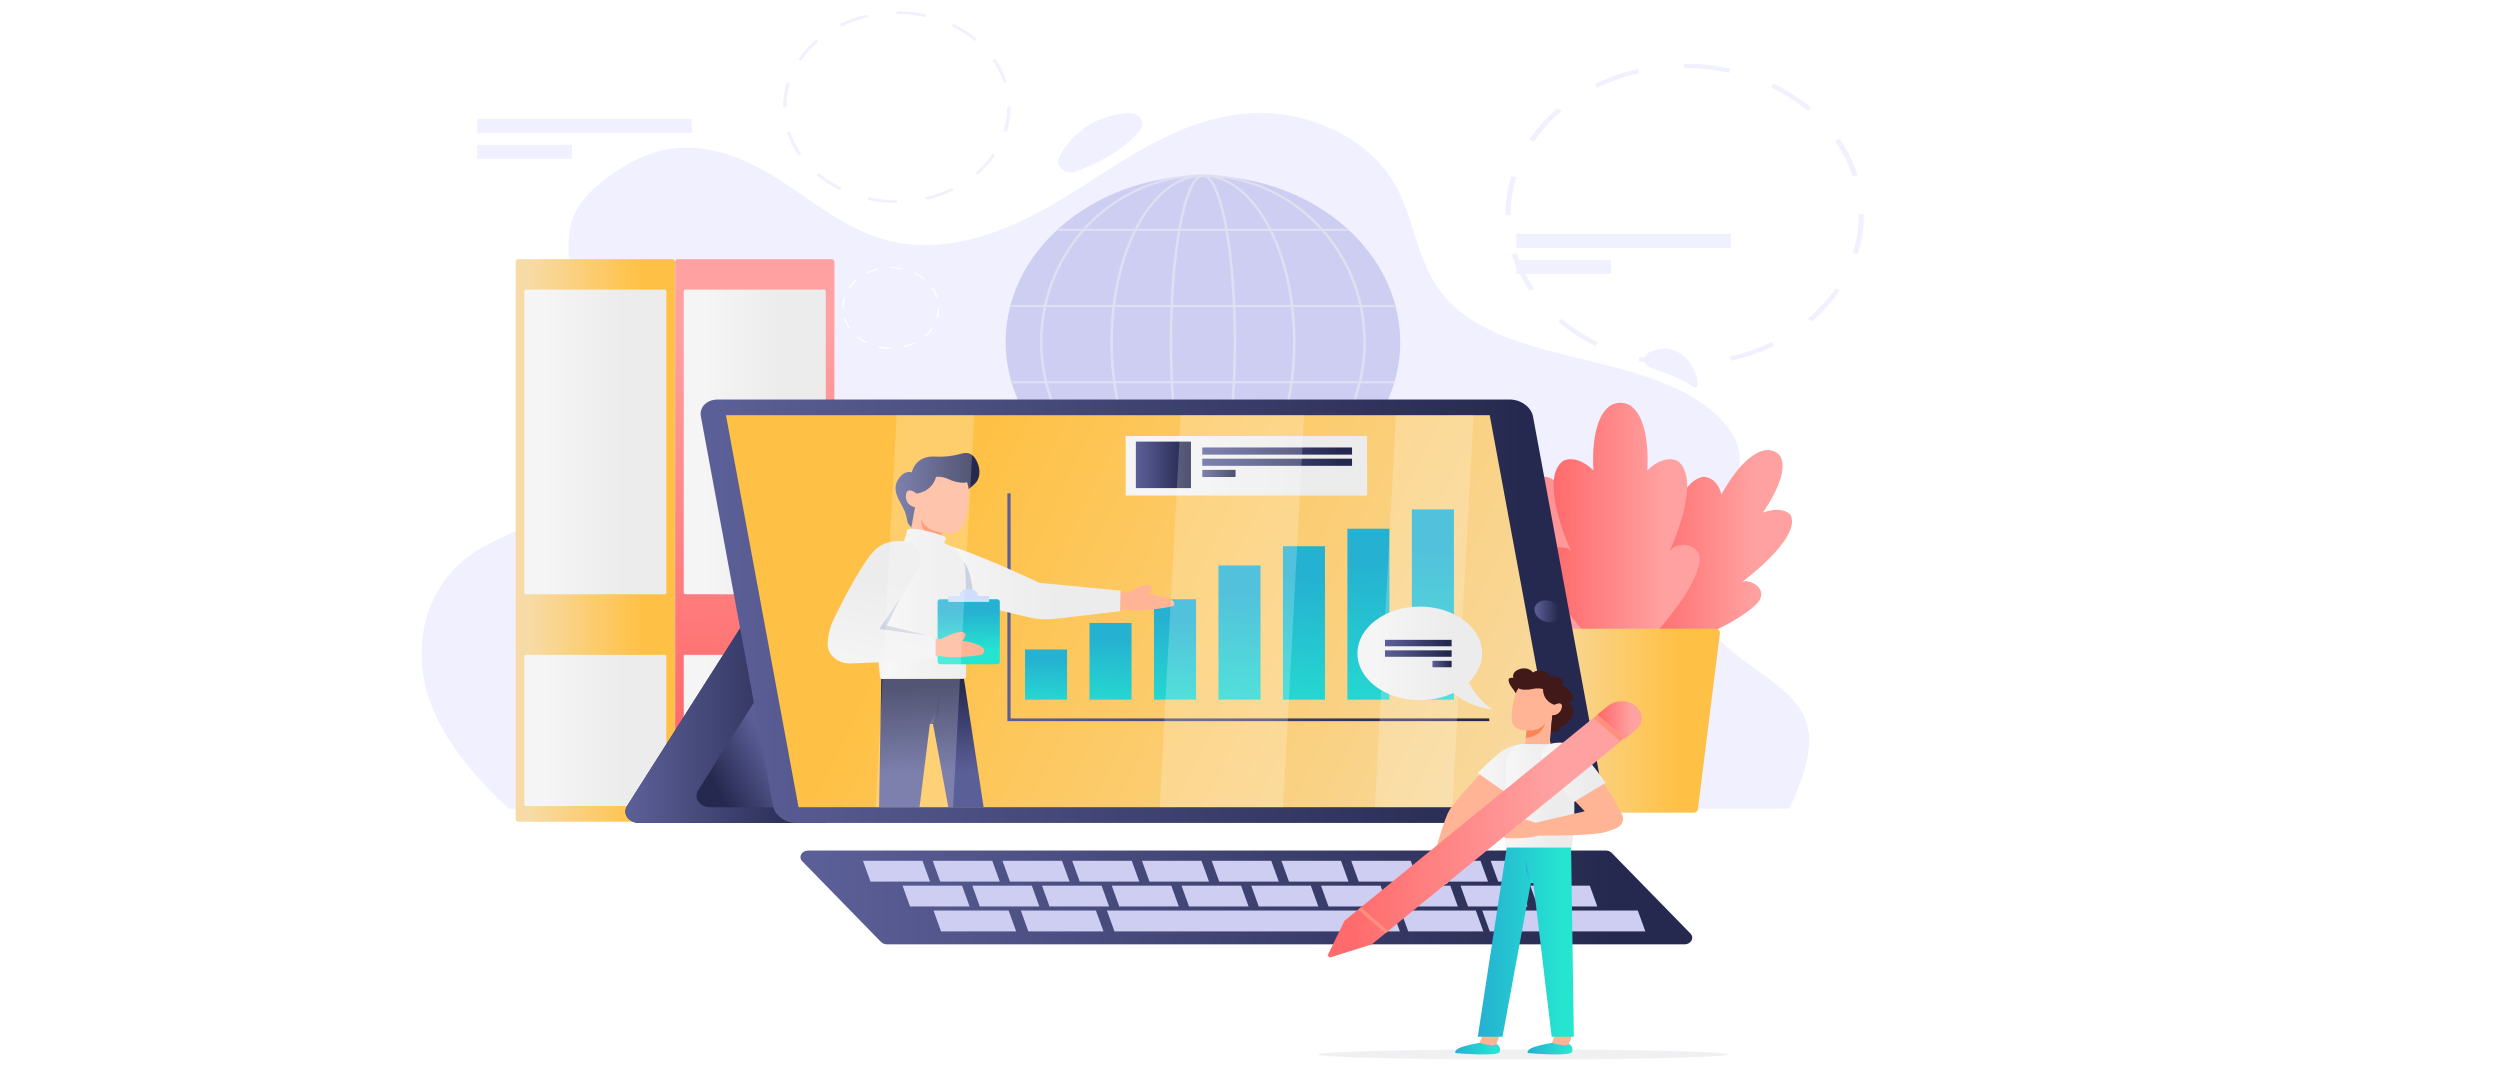<?xml version="1.0" encoding="UTF-8"?>
<svg id="Capa_1" data-name="Capa 1" xmlns="http://www.w3.org/2000/svg" xmlns:xlink="http://www.w3.org/1999/xlink" viewBox="0 0 893 381">
  <defs>
    <style>
      .cls-1 {
        fill: url(#Degradado_sin_nombre_2-8);
      }

      .cls-2 {
        fill: url(#Degradado_sin_nombre_4-8);
      }

      .cls-3 {
        fill: url(#Degradado_sin_nombre_2-4);
      }

      .cls-4 {
        fill: url(#Degradado_sin_nombre_2-5);
      }

      .cls-5 {
        fill: url(#Degradado_sin_nombre_6-2);
      }

      .cls-6 {
        fill: #fff;
      }

      .cls-7 {
        fill: url(#Degradado_sin_nombre_2-11);
      }

      .cls-8 {
        fill: url(#Degradado_sin_nombre_6);
      }

      .cls-9 {
        fill: #ccd2e0;
      }

      .cls-10 {
        fill: url(#Degradado_sin_nombre_4-10);
      }

      .cls-11 {
        fill: url(#Degradado_sin_nombre_3-2);
      }

      .cls-12 {
        fill: url(#Degradado_sin_nombre_3-12);
      }

      .cls-13 {
        fill: url(#Degradado_sin_nombre_4-9);
      }

      .cls-14 {
        fill: #ffb496;
      }

      .cls-15 {
        fill: url(#Degradado_sin_nombre_3-16);
      }

      .cls-16 {
        fill: url(#Degradado_sin_nombre_2-6);
      }

      .cls-17 {
        fill: url(#Degradado_sin_nombre_5-3);
      }

      .cls-18 {
        fill: #f0f0ff;
      }

      .cls-19 {
        fill: url(#Degradado_sin_nombre_3-13);
      }

      .cls-20 {
        fill: url(#Degradado_sin_nombre_2-3);
      }

      .cls-21 {
        fill: url(#Degradado_sin_nombre_2-12);
      }

      .cls-22 {
        fill: url(#Degradado_sin_nombre_5-2);
      }

      .cls-23 {
        fill: #fc8456;
      }

      .cls-24 {
        fill: url(#Degradado_sin_nombre_3);
      }

      .cls-25 {
        fill: none;
        opacity: .21;
      }

      .cls-26 {
        fill: url(#Degradado_sin_nombre_4-3);
      }

      .cls-27 {
        fill: url(#Degradado_sin_nombre_4-12);
      }

      .cls-28 {
        fill: url(#Degradado_sin_nombre_4-6);
      }

      .cls-29 {
        fill: url(#Degradado_sin_nombre_3-11);
      }

      .cls-30 {
        fill: url(#Degradado_sin_nombre_3-3);
      }

      .cls-31 {
        fill: #cecef2;
      }

      .cls-32 {
        fill: url(#Degradado_sin_nombre_2);
      }

      .cls-33 {
        fill: url(#Degradado_sin_nombre_3-10);
      }

      .cls-34 {
        fill: url(#Degradado_sin_nombre_4-2);
      }

      .cls-35 {
        fill: url(#Degradado_sin_nombre_3-9);
      }

      .cls-36 {
        fill: url(#Degradado_sin_nombre_5-6);
      }

      .cls-37 {
        fill: url(#Degradado_sin_nombre_3-7);
      }

      .cls-38 {
        fill: #ff907f;
      }

      .cls-39 {
        fill: url(#Degradado_sin_nombre_3-5);
      }

      .cls-40 {
        fill: #f0f0f2;
      }

      .cls-41 {
        fill: url(#Degradado_sin_nombre_3-6);
      }

      .cls-42 {
        fill: url(#Degradado_sin_nombre_5);
      }

      .cls-43 {
        fill: #cedeff;
      }

      .cls-44 {
        fill: url(#Degradado_sin_nombre_3-14);
      }

      .cls-45 {
        fill: url(#Degradado_sin_nombre_3-8);
      }

      .cls-46 {
        fill: url(#Degradado_sin_nombre_5-5);
      }

      .cls-47 {
        fill: url(#Degradado_sin_nombre_2-7);
      }

      .cls-48 {
        fill: url(#Degradado_sin_nombre_6-3);
      }

      .cls-49 {
        fill: url(#Degradado_sin_nombre_4);
      }

      .cls-50 {
        fill: url(#Degradado_sin_nombre_4-11);
      }

      .cls-51 {
        fill: url(#Degradado_sin_nombre_2-9);
      }

      .cls-52 {
        fill: url(#Degradado_sin_nombre_2-10);
      }

      .cls-53 {
        fill: #dfdff2;
      }

      .cls-54 {
        fill: url(#Degradado_sin_nombre_4-4);
      }

      .cls-55 {
        fill: url(#Degradado_sin_nombre_4-5);
      }

      .cls-56 {
        fill: url(#Degradado_sin_nombre_2-2);
      }

      .cls-57 {
        fill: url(#Degradado_sin_nombre_3-15);
      }

      .cls-58 {
        fill: #421919;
      }

      .cls-59 {
        fill: url(#Degradado_sin_nombre_4-7);
      }

      .cls-60 {
        fill: url(#Degradado_sin_nombre_3-4);
      }

      .cls-61 {
        fill: url(#Degradado_sin_nombre_5-4);
      }
    </style>
    <linearGradient id="Degradado_sin_nombre_6" data-name="Degradado sin nombre 6" x1="184.21" y1="193.05" x2="241.09" y2="193.05" gradientUnits="userSpaceOnUse">
      <stop offset=".08" stop-color="#f7dba7"/>
      <stop offset=".79" stop-color="#ffc145"/>
    </linearGradient>
    <linearGradient id="Degradado_sin_nombre_2" data-name="Degradado sin nombre 2" x1="187.28" y1="157.86" x2="238.02" y2="157.86" gradientUnits="userSpaceOnUse">
      <stop offset=".14" stop-color="#f5f5f5"/>
      <stop offset=".69" stop-color="#ececec"/>
    </linearGradient>
    <linearGradient id="Degradado_sin_nombre_2-2" data-name="Degradado sin nombre 2" y1="260.91" y2="260.91" xlink:href="#Degradado_sin_nombre_2"/>
    <linearGradient id="Degradado_sin_nombre_5" data-name="Degradado sin nombre 5" x1="266.92" y1="274.28" x2="273.71" y2="69.39" gradientUnits="userSpaceOnUse">
      <stop offset=".08" stop-color="#ff6b6c"/>
      <stop offset=".77" stop-color="#ffa1a1"/>
    </linearGradient>
    <linearGradient id="Degradado_sin_nombre_2-3" data-name="Degradado sin nombre 2" x1="244.24" x2="294.98" xlink:href="#Degradado_sin_nombre_2"/>
    <linearGradient id="Degradado_sin_nombre_2-4" data-name="Degradado sin nombre 2" x1="244.24" y1="260.91" x2="294.98" y2="260.91" xlink:href="#Degradado_sin_nombre_2"/>
    <linearGradient id="Degradado_sin_nombre_5-2" data-name="Degradado sin nombre 5" x1="520.42" y1="195.11" x2="577.04" y2="195.11" xlink:href="#Degradado_sin_nombre_5"/>
    <linearGradient id="Degradado_sin_nombre_5-3" data-name="Degradado sin nombre 5" x1="583.49" y1="195.11" x2="640.12" y2="195.11" xlink:href="#Degradado_sin_nombre_5"/>
    <linearGradient id="Degradado_sin_nombre_5-4" data-name="Degradado sin nombre 5" x1="550.67" y1="185.77" x2="607.18" y2="185.77" xlink:href="#Degradado_sin_nombre_5"/>
    <linearGradient id="Degradado_sin_nombre_6-2" data-name="Degradado sin nombre 6" x1="543.49" y1="257.44" x2="614.37" y2="257.44" xlink:href="#Degradado_sin_nombre_6"/>
    <linearGradient id="Degradado_sin_nombre_3" data-name="Degradado sin nombre 3" x1="285.91" y1="320.57" x2="604.48" y2="320.57" gradientUnits="userSpaceOnUse">
      <stop offset=".02" stop-color="#5b5f97"/>
      <stop offset=".91" stop-color="#26294f"/>
    </linearGradient>
    <linearGradient id="Degradado_sin_nombre_3-2" data-name="Degradado sin nombre 3" x1="266.81" y1="251.63" x2="243.84" y2="264.57" xlink:href="#Degradado_sin_nombre_3"/>
    <linearGradient id="Degradado_sin_nombre_3-3" data-name="Degradado sin nombre 3" x1="223.4" y1="236.05" x2="295.22" y2="236.05" xlink:href="#Degradado_sin_nombre_3"/>
    <linearGradient id="Degradado_sin_nombre_3-4" data-name="Degradado sin nombre 3" x1="250.27" y1="218.33" x2="573.44" y2="218.33" xlink:href="#Degradado_sin_nombre_3"/>
    <linearGradient id="Degradado_sin_nombre_6-3" data-name="Degradado sin nombre 6" x1="584.4" y1="302.42" x2="273.04" y2="153.41" xlink:href="#Degradado_sin_nombre_6"/>
    <linearGradient id="Degradado_sin_nombre_3-5" data-name="Degradado sin nombre 3" x1="548.11" y1="218.33" x2="557.45" y2="218.33" gradientTransform="translate(568.59 -375.8) rotate(69.97)" xlink:href="#Degradado_sin_nombre_3"/>
    <linearGradient id="Degradado_sin_nombre_2-5" data-name="Degradado sin nombre 2" x1="402.08" y1="166.39" x2="488.32" y2="166.39" xlink:href="#Degradado_sin_nombre_2"/>
    <linearGradient id="Degradado_sin_nombre_3-6" data-name="Degradado sin nombre 3" x1="405.73" y1="166.05" x2="425.42" y2="166.05" xlink:href="#Degradado_sin_nombre_3"/>
    <linearGradient id="Degradado_sin_nombre_3-7" data-name="Degradado sin nombre 3" x1="429.46" y1="161.11" x2="482.95" y2="161.11" xlink:href="#Degradado_sin_nombre_3"/>
    <linearGradient id="Degradado_sin_nombre_3-8" data-name="Degradado sin nombre 3" x1="429.46" y1="165.11" x2="482.95" y2="165.11" xlink:href="#Degradado_sin_nombre_3"/>
    <linearGradient id="Degradado_sin_nombre_3-9" data-name="Degradado sin nombre 3" x1="429.46" y1="169.12" x2="441.34" y2="169.12" xlink:href="#Degradado_sin_nombre_3"/>
    <linearGradient id="Degradado_sin_nombre_4" data-name="Degradado sin nombre 4" x1="513.02" y1="193.7" x2="508.48" y2="278.74" gradientUnits="userSpaceOnUse">
      <stop offset=".02" stop-color="#25b1d1"/>
      <stop offset=".89" stop-color="#25e5d1"/>
    </linearGradient>
    <linearGradient id="Degradado_sin_nombre_4-2" data-name="Degradado sin nombre 4" x1="489.87" y1="199.37" x2="485.79" y2="275.89" xlink:href="#Degradado_sin_nombre_4"/>
    <linearGradient id="Degradado_sin_nombre_4-3" data-name="Degradado sin nombre 4" x1="466.73" y1="204.52" x2="463.06" y2="273.3" xlink:href="#Degradado_sin_nombre_4"/>
    <linearGradient id="Degradado_sin_nombre_4-4" data-name="Degradado sin nombre 4" x1="443.58" y1="210.18" x2="440.37" y2="270.46" xlink:href="#Degradado_sin_nombre_4"/>
    <linearGradient id="Degradado_sin_nombre_4-5" data-name="Degradado sin nombre 4" x1="420.34" y1="220.12" x2="417.92" y2="265.47" xlink:href="#Degradado_sin_nombre_4"/>
    <linearGradient id="Degradado_sin_nombre_4-6" data-name="Degradado sin nombre 4" x1="397.17" y1="227.09" x2="395.31" y2="261.98" xlink:href="#Degradado_sin_nombre_4"/>
    <linearGradient id="Degradado_sin_nombre_4-7" data-name="Degradado sin nombre 4" x1="373.97" y1="234.89" x2="372.74" y2="258.06" xlink:href="#Degradado_sin_nombre_4"/>
    <linearGradient id="Degradado_sin_nombre_3-10" data-name="Degradado sin nombre 3" x1="359.84" y1="216.91" x2="531.97" y2="216.91" xlink:href="#Degradado_sin_nombre_3"/>
    <linearGradient id="Degradado_sin_nombre_3-11" data-name="Degradado sin nombre 3" x1="332.08" y1="276.93" x2="330.25" y2="242.29" xlink:href="#Degradado_sin_nombre_3"/>
    <linearGradient id="Degradado_sin_nombre_3-12" data-name="Degradado sin nombre 3" x1="332.15" y1="252.74" x2="335.59" y2="252.74" xlink:href="#Degradado_sin_nombre_3"/>
    <linearGradient id="Degradado_sin_nombre_3-13" data-name="Degradado sin nombre 3" x1="319.89" y1="175.11" x2="349.87" y2="175.11" xlink:href="#Degradado_sin_nombre_3"/>
    <linearGradient id="Degradado_sin_nombre_2-6" data-name="Degradado sin nombre 2" x1="326.75" y1="207.9" x2="400.27" y2="207.9" xlink:href="#Degradado_sin_nombre_2"/>
    <linearGradient id="Degradado_sin_nombre_2-7" data-name="Degradado sin nombre 2" x1="313.27" y1="215.68" x2="345.12" y2="215.68" xlink:href="#Degradado_sin_nombre_2"/>
    <linearGradient id="Degradado_sin_nombre_4-8" data-name="Degradado sin nombre 4" x1="345.97" y1="217.97" x2="346.09" y2="234.47" xlink:href="#Degradado_sin_nombre_4"/>
    <linearGradient id="Degradado_sin_nombre_2-8" data-name="Degradado sin nombre 2" x1="311.42" y1="248.74" x2="323.47" y2="189.94" xlink:href="#Degradado_sin_nombre_2"/>
    <linearGradient id="Degradado_sin_nombre_2-9" data-name="Degradado sin nombre 2" x1="527.85" y1="274.84" x2="550.77" y2="274.84" xlink:href="#Degradado_sin_nombre_2"/>
    <linearGradient id="Degradado_sin_nombre_2-10" data-name="Degradado sin nombre 2" x1="537.59" y1="284.31" x2="562.37" y2="284.31" xlink:href="#Degradado_sin_nombre_2"/>
    <linearGradient id="Degradado_sin_nombre_2-11" data-name="Degradado sin nombre 2" x1="550.55" y1="275.9" x2="573.51" y2="275.9" xlink:href="#Degradado_sin_nombre_2"/>
    <linearGradient id="Degradado_sin_nombre_5-5" data-name="Degradado sin nombre 5" x1="474.21" y1="299.24" x2="578.79" y2="299.24" xlink:href="#Degradado_sin_nombre_5"/>
    <linearGradient id="Degradado_sin_nombre_5-6" data-name="Degradado sin nombre 5" x1="570.53" y1="257.21" x2="586.41" y2="257.21" xlink:href="#Degradado_sin_nombre_5"/>
    <linearGradient id="Degradado_sin_nombre_4-9" data-name="Degradado sin nombre 4" x1="545.62" y1="374.57" x2="561.68" y2="374.57" xlink:href="#Degradado_sin_nombre_4"/>
    <linearGradient id="Degradado_sin_nombre_4-10" data-name="Degradado sin nombre 4" x1="527.86" y1="336.53" x2="562.18" y2="336.53" xlink:href="#Degradado_sin_nombre_4"/>
    <linearGradient id="Degradado_sin_nombre_4-11" data-name="Degradado sin nombre 4" x1="545.01" y1="310.78" x2="547.69" y2="310.78" xlink:href="#Degradado_sin_nombre_4"/>
    <linearGradient id="Degradado_sin_nombre_4-12" data-name="Degradado sin nombre 4" x1="519.78" y1="374.57" x2="535.83" y2="374.57" xlink:href="#Degradado_sin_nombre_4"/>
    <linearGradient id="Degradado_sin_nombre_2-12" data-name="Degradado sin nombre 2" x1="484.88" y1="235.05" x2="533.15" y2="235.05" xlink:href="#Degradado_sin_nombre_2"/>
    <linearGradient id="Degradado_sin_nombre_3-14" data-name="Degradado sin nombre 3" x1="494.72" y1="229.7" x2="518.52" y2="229.7" gradientTransform="translate(1013.24 459.4) rotate(-180)" xlink:href="#Degradado_sin_nombre_3"/>
    <linearGradient id="Degradado_sin_nombre_3-15" data-name="Degradado sin nombre 3" x1="494.72" y1="233.44" x2="518.52" y2="233.44" gradientTransform="translate(1013.24 466.89) rotate(-180)" xlink:href="#Degradado_sin_nombre_3"/>
    <linearGradient id="Degradado_sin_nombre_3-16" data-name="Degradado sin nombre 3" x1="511.68" y1="237.19" x2="518.52" y2="237.19" gradientTransform="translate(1030.2 474.38) rotate(-180)" xlink:href="#Degradado_sin_nombre_3"/>
  </defs>
  <rect class="cls-6" width="893" height="381"/>
  <g>
    <g>
      <path class="cls-18" d="m639.08,288.84c2.37-4.72,4.26-9.6,5.64-14.6,1.4-5.09,2.27-10.45.78-15.52-4.59-15.61-28.46-21.87-35.87-36.69-7.99-16,6.23-33.15,10.74-50.1.96-3.62,1.47-7.38.72-11.04-1.06-5.18-4.61-9.81-8.96-13.58-25.77-22.36-75.97-16.41-96.8-42.17-9.67-11.95-9.95-27.67-17.81-40.53-9.23-15.11-29.39-24.96-49.52-24.2-23.98.9-43.91,14.98-63.03,27.21-19.12,12.24-42.6,23.8-65.84,18.74-14.48-3.16-25.88-12.23-37.6-20.07-11.72-7.84-25.85-15.03-40.66-13.3-9.29,1.08-17.56,5.6-24.51,10.91-4.24,3.24-8.19,6.9-10.52,11.31-3.53,6.72-2.94,14.39-2.28,21.72,1.3,14.43,2.6,28.86,3.9,43.28,1.3,14.42,1.88,30.69-9.82,41.27-7.67,6.93-19.11,9.86-28,15.65-17.74,11.56-22.59,33.35-16.66,51.59,4.94,15.23,16.04,28.37,28.76,40.11h457.35Z"/>
      <path class="cls-18" d="m378.37,56.07c3.5-6.51,10.66-14.74,24.73-15.68,3.79-.26,6.25,3.33,4.16,6.01-3.27,4.19-9.83,9.92-22.83,14.81-3.84,1.44-7.79-1.91-6.06-5.14Z"/>
      <path class="cls-18" d="m589.6,125.63c-2.95,1.21-2.85,4.76.19,5.8,4.97,1.69,11.6,4.21,14.83,6.56,4.93,3.58-.31-18.37-15.02-12.36Z"/>
    </g>
    <g>
      <path class="cls-18" d="m320.41,72.53h-.04c-3.55,0-7.07-.39-10.47-1.15l.3-.94c3.3.74,6.73,1.12,10.18,1.12l.04.97Zm10.51-1.17l-.3-.94c3.33-.75,6.53-1.87,9.51-3.33l.58.84c-3.07,1.5-6.37,2.66-9.79,3.43Zm-30.83-3.4c-3.07-1.49-5.9-3.32-8.42-5.44l.81-.69c2.44,2.06,5.2,3.83,8.18,5.28l-.57.84Zm49.02-5.48l-.82-.69c2.44-2.06,4.55-4.38,6.28-6.89l1,.49c-1.77,2.59-3.95,4.97-6.46,7.09Zm-63.91-7.03c-1.78-2.59-3.16-5.37-4.08-8.25l1.11-.25c.9,2.81,2.23,5.5,3.96,8.02l-1,.49Zm74.43-8.32l-1.11-.25c.88-2.79,1.33-5.69,1.33-8.61v-.14h1.15v.14c0,3.01-.46,5.99-1.37,8.86Zm-79.56-8.82l-.34-.03c0-3,.45-5.96,1.35-8.82l1.11.25c-.87,2.77-1.31,5.65-1.31,8.55l-.81.05Zm78.41-8.79c-.9-2.8-2.24-5.5-3.98-8.01l.99-.49c1.79,2.59,3.17,5.36,4.1,8.25l-1.11.25Zm-72.35-7.84l-1-.48c1.77-2.59,3.93-4.98,6.44-7.1l.82.69c-2.44,2.06-4.54,4.39-6.26,6.9Zm62.07-7.04c-2.45-2.05-5.21-3.83-8.19-5.27l.57-.84c3.07,1.49,5.91,3.31,8.43,5.42l-.81.69Zm-47.66-5.17l-.58-.84c3.07-1.51,6.36-2.67,9.78-3.45l.3.94c-3.32.76-6.52,1.88-9.5,3.35Zm29.93-3.4c-3.28-.73-6.67-1.1-10.1-1.1h-.12v-.97h.12c3.52,0,7.02.38,10.39,1.13l-.29.94Z"/>
      <path class="cls-18" d="m601.82,130.72h-.06c-5.59,0-11.14-.61-16.49-1.81l.47-1.48c5.2,1.17,10.59,1.76,16.03,1.76l.06,1.53Zm16.56-1.84l-.47-1.48c5.24-1.18,10.28-2.95,14.98-5.25l.91,1.32c-4.84,2.37-10.03,4.18-15.42,5.4Zm-48.55-5.35c-4.84-2.35-9.3-5.23-13.26-8.56l1.28-1.08c3.85,3.24,8.18,6.04,12.88,8.32l-.91,1.33Zm77.21-8.64l-1.28-1.08c3.84-3.24,7.17-6.9,9.88-10.85l1.57.77c-2.79,4.07-6.22,7.83-10.17,11.17Zm-100.66-11.08c-2.81-4.08-4.97-8.46-6.42-13l1.75-.4c1.41,4.41,3.51,8.66,6.24,12.63l-1.57.77Zm117.23-13.11l-1.75-.39c1.39-4.4,2.1-8.97,2.1-13.57v-.21h1.81v.21c0,4.73-.73,9.43-2.16,13.96Zm-124.03-13.85h-1.81v-.11c0-4.7.72-9.36,2.13-13.86l1.76.39c-1.37,4.37-2.07,8.9-2.07,13.46v.11Zm122.21-13.88c-1.42-4.41-3.53-8.66-6.27-12.62l1.57-.77c2.82,4.08,4.99,8.45,6.45,12.99l-1.75.4Zm-113.96-12.34l-1.57-.76c2.78-4.08,6.2-7.84,10.14-11.19l1.29,1.08c-3.83,3.25-7.15,6.91-9.86,10.87Zm97.76-11.09c-3.86-3.23-8.2-6.02-12.9-8.3l.91-1.33c4.84,2.34,9.31,5.22,13.28,8.54l-1.28,1.09Zm-75.06-8.14l-.91-1.32c4.84-2.37,10.02-4.2,15.41-5.43l.47,1.48c-5.23,1.19-10.27,2.97-14.97,5.27Zm47.15-5.36c-5.16-1.15-10.51-1.73-15.9-1.73h-.19s0-1.53,0-1.53h.18c5.56,0,11.06.6,16.38,1.78l-.46,1.48Z"/>
      <path class="cls-6" d="m318.19,124.61h-.02c-1.51,0-3.02-.16-4.47-.49l.13-.4c1.41.32,2.87.48,4.34.48l.02.41Zm4.48-.5l-.13-.4c1.42-.32,2.78-.8,4.06-1.42l.25.36c-1.31.64-2.72,1.13-4.18,1.46Zm-13.15-1.45c-1.31-.64-2.52-1.42-3.59-2.32l.35-.29c1.04.88,2.22,1.64,3.49,2.25l-.25.36Zm20.92-2.34l-.35-.29c1.04-.88,1.94-1.87,2.68-2.94l.43.21c-.76,1.1-1.68,2.12-2.75,3.03Zm-27.27-3c-.76-1.11-1.35-2.29-1.74-3.52l.48-.11c.38,1.2.95,2.35,1.69,3.42l-.43.21Zm31.75-3.55l-.48-.11c.38-1.19.57-2.43.57-3.67v-.06s.49,0,.49,0v.05c0,1.29-.2,2.56-.59,3.79Zm-34.09-3.75v-.03c0-1.27.19-2.53.58-3.75l.48.11c-.37,1.18-.56,2.41-.56,3.65l-.49.03Zm33.59-3.76c-.39-1.2-.96-2.35-1.7-3.42l.42-.21c.76,1.1,1.35,2.29,1.75,3.52l-.47.11Zm-30.87-3.34l-.43-.21c.75-1.11,1.68-2.12,2.75-3.03l.35.29c-1.04.88-1.94,1.87-2.67,2.94Zm26.48-3.01c-1.04-.88-2.22-1.63-3.49-2.25l.24-.36c1.31.63,2.52,1.41,3.6,2.31l-.35.29Zm-20.33-2.21l-.25-.36c1.31-.64,2.71-1.14,4.17-1.47l.13.4c-1.42.32-2.78.8-4.05,1.43Zm12.77-1.45c-1.4-.31-2.85-.47-4.31-.47l-.03-.28.03-.13c1.51,0,3,.16,4.44.48l-.12.4Z"/>
    </g>
    <g>
      <g>
        <rect class="cls-18" x="541.64" y="83.57" width="76.61" height="4.97"/>
        <rect class="cls-18" x="541.64" y="92.87" width="33.82" height="4.97"/>
      </g>
      <g>
        <rect class="cls-18" x="170.51" y="42.45" width="76.61" height="4.97"/>
        <rect class="cls-18" x="170.51" y="51.74" width="33.82" height="4.97"/>
      </g>
    </g>
  </g>
  <g>
    <g>
      <rect class="cls-8" x="184.21" y="92.58" width="56.88" height="200.94" rx=".89" ry=".89"/>
      <path class="cls-32" d="m187.9,103.44h49.49c.34,0,.62.28.62.62v107.6c0,.34-.28.62-.62.62h-49.49c-.34,0-.62-.28-.62-.62v-107.6c0-.34.28-.62.62-.62Z"/>
      <rect class="cls-56" x="187.28" y="233.92" width="50.73" height="53.98" rx=".44" ry=".44"/>
    </g>
    <g>
      <rect class="cls-42" x="241.17" y="92.58" width="56.88" height="200.94" rx=".89" ry=".89"/>
      <path class="cls-20" d="m244.86,103.44h49.49c.34,0,.62.28.62.62v107.6c0,.34-.28.62-.62.62h-49.49c-.34,0-.62-.28-.62-.62v-107.6c0-.34.28-.62.62-.62Z"/>
      <rect class="cls-3" x="244.24" y="233.92" width="50.73" height="53.98" rx=".44" ry=".44"/>
    </g>
  </g>
  <g>
    <path class="cls-22" d="m565.42,196.05s0,.08-.01.11c0,0-2.88-23.8-13.15-25.85,0,0-4.77-.44-6.64,6.28,0,0-7.47-14.58-15.77-15.8-2.03-.3-4.38.73-5.26,2.3-3.61,6.42,6.23,19.97,6.23,19.97-7.59-2.58-9.92.96-9.92.96-3.93,8.26,17.48,23.95,17.48,23.95-.62-.3-1.2-.54-2.4-.23-4.77,1.22-5.99,5.04-2.71,8.2,7.44,7.18,24.58,13.51,24.58,13.51l7.8-3.41,1.56-.68,7.8-3.41s4.43-18.35.18-27.05c-1.99-4.07-9.24-3.23-9.77,1.14Z"/>
    <path class="cls-17" d="m595.12,196.05s0,.08.01.11c0,0,2.88-23.8,13.15-25.85,0,0,4.77-.44,6.64,6.28,0,0,7.47-14.58,15.77-15.8,2.03-.3,4.38.73,5.26,2.3,3.61,6.42-6.23,19.97-6.23,19.97,7.59-2.58,9.92.96,9.92.96,3.93,8.26-17.48,23.95-17.48,23.95.62-.3,1.2-.54,2.4-.23,4.77,1.22,5.99,5.04,2.71,8.2-7.44,7.18-24.58,13.51-24.58,13.51l-7.8-3.41-1.56-.68-7.8-3.41s-4.43-18.35-.18-27.05c1.99-4.07,9.24-3.23,9.77,1.14Z"/>
    <path class="cls-61" d="m596.43,196.84s-.06.07-.08.11c0,0,12.04-25.67,2.82-32.37,0,0-4.61-2.59-10.76,3.46,0,0,1.54-18.28-6.2-23.25-1.89-1.21-4.95-1.21-6.84,0-7.74,4.96-6.2,23.25-6.2,23.25-6.15-6.05-10.76-3.46-10.76-3.46-9.22,6.7,2.82,32.37,2.82,32.37-.45-.59-.89-1.09-2.31-1.32-5.65-.88-9.31,2.48-7.94,7.19,3.09,10.69,16.66,24.85,16.66,24.85h22.31s16.11-16.81,17.22-27.63c.52-5.06-7.42-7.45-10.73-3.21Z"/>
    <path class="cls-5" d="m604.9,290.28h-51.94c-.82,0-1.51-.52-1.6-1.21l-7.86-62.98c-.1-.8.64-1.5,1.6-1.5h67.66c.95,0,1.7.7,1.6,1.5l-7.86,62.98c-.09.69-.78,1.21-1.6,1.21Z"/>
  </g>
  <g>
    <path class="cls-24" d="m601.71,337.31h-284.87c-.83,0-1.61-.31-2.14-.85l-28.14-28.82c-1.49-1.53-.2-3.83,2.14-3.83h284.87c.83,0,1.61.31,2.14.85l28.14,28.82c1.49,1.53.2,3.83-2.14,3.83Z"/>
    <g>
      <polygon class="cls-31" points="500.04 332.69 398.09 332.69 395.4 325.25 497.36 325.25 500.04 332.69"/>
      <polygon class="cls-31" points="529.84 332.69 503.01 332.69 500.33 325.25 527.16 325.25 529.84 332.69"/>
      <polygon class="cls-31" points="394.16 332.69 367.33 332.69 364.64 325.25 391.47 325.25 394.16 332.69"/>
      <polygon class="cls-31" points="362.97 332.69 336.14 332.69 333.45 325.25 360.28 325.25 362.97 332.69"/>
      <polygon class="cls-31" points="346.34 323.8 325.07 323.8 322.39 316.37 343.66 316.37 346.34 323.8"/>
      <polygon class="cls-31" points="371.26 323.8 349.98 323.8 347.3 316.37 368.57 316.37 371.26 323.8"/>
      <polygon class="cls-31" points="396.17 323.8 374.9 323.8 372.21 316.37 393.49 316.37 396.17 323.8"/>
      <polygon class="cls-31" points="421.08 323.8 399.81 323.8 397.13 316.37 418.4 316.37 421.08 323.8"/>
      <polygon class="cls-31" points="446 323.8 424.72 323.8 422.04 316.37 443.31 316.37 446 323.8"/>
      <polygon class="cls-31" points="470.91 323.8 449.64 323.8 446.95 316.37 468.23 316.37 470.91 323.8"/>
      <polygon class="cls-31" points="495.82 323.8 474.55 323.8 471.87 316.37 493.14 316.37 495.82 323.8"/>
      <polygon class="cls-31" points="520.74 323.8 499.47 323.8 496.78 316.37 518.05 316.37 520.74 323.8"/>
      <polygon class="cls-31" points="545.65 323.8 524.38 323.8 521.7 316.37 542.97 316.37 545.65 323.8"/>
      <polygon class="cls-31" points="570.57 323.8 549.29 323.8 546.61 316.37 567.88 316.37 570.57 323.8"/>
      <polygon class="cls-31" points="332.21 314.91 310.94 314.91 308.25 307.48 329.52 307.48 332.21 314.91"/>
      <polygon class="cls-31" points="357.12 314.91 335.85 314.91 333.17 307.48 354.44 307.48 357.12 314.91"/>
      <polygon class="cls-31" points="382.04 314.91 360.76 314.91 358.08 307.48 379.35 307.48 382.04 314.91"/>
      <polygon class="cls-31" points="406.95 314.91 385.68 314.91 382.99 307.48 404.27 307.48 406.95 314.91"/>
      <polygon class="cls-31" points="431.86 314.91 410.59 314.91 407.91 307.48 429.18 307.48 431.86 314.91"/>
      <polygon class="cls-31" points="456.78 314.91 435.51 314.91 432.82 307.48 454.09 307.48 456.78 314.91"/>
      <polygon class="cls-31" points="481.69 314.91 460.42 314.91 457.73 307.48 479.01 307.48 481.69 314.91"/>
      <polygon class="cls-31" points="506.6 314.91 485.33 314.91 482.65 307.48 503.92 307.48 506.6 314.91"/>
      <polygon class="cls-31" points="531.52 314.91 510.25 314.91 507.56 307.48 528.83 307.48 531.52 314.91"/>
      <polygon class="cls-31" points="556.43 314.91 535.16 314.91 532.48 307.48 553.75 307.48 556.43 314.91"/>
      <polygon class="cls-31" points="558.97 332.69 532.14 332.69 529.46 325.25 556.29 325.25 558.97 332.69"/>
      <polygon class="cls-31" points="587.72 332.69 560.89 332.69 558.2 325.25 585.03 325.25 587.72 332.69"/>
    </g>
  </g>
  <g>
    <path class="cls-31" d="m500.16,122.15c0,4.82-.68,9.51-1.97,13.99-.07.26-.14.52-.23.78-3.06,10.1-9.2,19.17-17.53,26.45-.3.26-.59.52-.9.78-12.75,10.77-30.37,17.42-49.84,17.42s-37.09-6.65-49.84-17.42c-.31-.26-.6-.52-.9-.78-8.32-7.28-14.46-16.34-17.53-26.45-.08-.26-.15-.52-.23-.78-1.29-4.49-1.97-9.17-1.97-13.99,0-4.27.53-8.44,1.56-12.45.06-.26.12-.52.19-.78,2.71-10.02,8.4-19.07,16.28-26.45.28-.27.55-.53.84-.78,12.86-11.67,31.22-18.96,51.59-18.96s38.73,7.29,51.59,18.96c.29.25.56.51.84.78,7.87,7.38,13.57,16.43,16.28,26.45.07.26.13.52.19.78,1.02,4.02,1.56,8.18,1.56,12.45Z"/>
    <path class="cls-53" d="m429.69,181.96c-32.1,0-58.21-26.83-58.21-59.81s26.12-59.81,58.21-59.81,58.21,26.83,58.21,59.81-26.12,59.81-58.21,59.81Zm0-118.84c-31.59,0-57.29,26.48-57.29,59.03s25.7,59.03,57.29,59.03,57.29-26.48,57.29-59.03-25.7-59.03-57.29-59.03Z"/>
    <path class="cls-53" d="m429.69,181.96c-18.25,0-33.09-26.83-33.09-59.81s14.85-59.81,33.09-59.81,33.09,26.83,33.09,59.81-14.84,59.81-33.09,59.81Zm0-118.84c-17.73,0-32.16,26.48-32.16,59.03s14.43,59.03,32.16,59.03,32.16-26.48,32.16-59.03-14.43-59.03-32.16-59.03Z"/>
    <path class="cls-53" d="m429.69,181.96c-7.44,0-11.89-30.41-11.89-59.81s4.45-59.81,11.89-59.81,11.89,30.41,11.89,59.81-4.45,59.81-11.89,59.81Zm0-118.84c-5.3,0-10.96,23.72-10.96,59.03s5.67,59.03,10.96,59.03,10.96-23.72,10.96-59.03-5.67-59.03-10.96-59.03Z"/>
    <g>
      <path class="cls-53" d="m482.13,82.48h-104.87c.28-.27.55-.53.84-.78h103.19c.29.25.56.51.84.78Z"/>
      <path class="cls-53" d="m498.6,109.7h-137.81c.06-.26.12-.52.19-.78h137.42c.07.26.13.52.19.78Z"/>
      <path class="cls-53" d="m498.19,136.15c-.07.26-.14.52-.23.78h-136.54c-.08-.26-.15-.52-.23-.78h136.99Z"/>
      <path class="cls-53" d="m480.44,163.37c-.3.26-.59.52-.9.78h-99.68c-.31-.26-.6-.52-.9-.78h101.49Z"/>
    </g>
  </g>
  <g>
    <g>
      <g>
        <path class="cls-11" d="m223.99,287.9l69.73-109.76,1.5,115.81h-66.93c-3.69,0-6.04-3.31-4.3-6.05Z"/>
        <path class="cls-30" d="m295.22,293.96h-66.93c-3.69,0-6.05-3.32-4.3-6.05l69.74-109.76.43,33.64-44.79,70.51c-1.74,2.73.61,6.05,4.29,6.05h41.49l.07,5.62Z"/>
      </g>
      <g>
        <path class="cls-60" d="m567.3,293.96h-282.88c-3.96,0-7.68-2.71-8.29-6.05l-25.77-139.15c-.62-3.34,2.09-6.05,6.05-6.05h282.88c3.96,0,7.68,2.71,8.3,6.05l25.77,139.15c.62,3.34-2.09,6.05-6.05,6.05Z"/>
        <polygon class="cls-48" points="558.07 288.34 285.25 288.34 259.31 148.32 532.13 148.32 558.07 288.34"/>
        <ellipse class="cls-39" cx="552.78" cy="218.33" rx="3.76" ry="4.78" transform="translate(158.33 662.91) rotate(-69.97)"/>
      </g>
    </g>
    <g>
      <g>
        <rect class="cls-4" x="402.08" y="155.76" width="86.24" height="21.24"/>
        <g>
          <rect class="cls-41" x="405.73" y="157.74" width="19.69" height="16.61"/>
          <g>
            <rect class="cls-37" x="429.46" y="159.84" width="53.49" height="2.55"/>
            <rect class="cls-45" x="429.46" y="163.84" width="53.49" height="2.55"/>
            <rect class="cls-35" x="429.46" y="167.84" width="11.88" height="2.55"/>
          </g>
        </g>
      </g>
      <g>
        <g>
          <rect class="cls-49" x="504.32" y="181.96" width="15.02" height="67.96"/>
          <rect class="cls-34" x="481.29" y="188.85" width="15.02" height="61.07"/>
          <rect class="cls-26" x="458.26" y="195.11" width="15.02" height="54.81"/>
          <rect class="cls-54" x="435.23" y="201.98" width="15.02" height="47.93"/>
          <rect class="cls-55" x="412.2" y="214.05" width="15.02" height="35.86"/>
          <rect class="cls-28" x="389.17" y="222.51" width="15.02" height="27.41"/>
          <rect class="cls-59" x="366.14" y="231.99" width="15.02" height="17.93"/>
        </g>
        <polygon class="cls-33" points="531.97 257.59 359.84 257.59 359.84 176.22 360.99 176.22 360.99 256.62 531.97 256.62 531.97 257.59"/>
      </g>
    </g>
    <g>
      <g>
        <polygon class="cls-29" points="351.35 288.34 338.74 288.34 333.27 258.62 332.15 258.62 328.45 288.34 314.01 288.34 314.79 242.42 344.32 242.42 351.35 288.34"/>
        <path class="cls-12" d="m332.15,258.62s3.81-7.26,3.34-11.75c0,0,.81,8.5-2.22,11.75h-1.12Z"/>
      </g>
      <g>
        <polygon class="cls-14" points="335.28 196.56 324.27 195.1 326.92 180.89 337.93 182.34 335.28 196.56"/>
        <path class="cls-14" d="m344.59,168.67c-1.5-.94-13.49-3.07-15.5.06-.86,1.34-1.39,4.45-1.72,7.59-.83-.81-2.22-1.85-3.22-.95-1.46,1.31-.54,5.86,2.84,5.88-.02.43-.04.85-.06,1.22-.08,1.91.77,3.78,2.41,5.07,2.86,2.25,6.59,2.88,9.4,2.99,2.52.1,4.81-1.28,5.57-3.34,2.78-7.52,1.58-17.69.28-18.51Z"/>
        <path class="cls-23" d="m336.44,190.31s-5.89-.53-7.34-4.77c0,0-.56,5.98,6.72,8.08l.62-3.31Z"/>
        <path class="cls-19" d="m346.43,162.05c-2.73-1.03-4.38,1.46-12.58,1.03-6.99-.37-8.16,5.64-8.16,5.64-.89-.36-2.35,0-3.08.56-1.72,1.3-2.74,3.25-2.73,5.2.03,3.06,2.4,5.72,3.48,8.65.36.99.58,2.02.72,3.05.12.83,1.43,2.24,1.43,2.24l1.34-7.21s-3.67-.65-3.23-4.48c.37-3.24,3.74-.42,3.74-.42,0,0,5.42-.4,7-5.96,0,0,2.03-.33,4.55.85,2.32,1.08,5.08,1.54,6.47,1.02.13.05.59,1.74.56,2.51,0,0,1.38-1.05,1.86-1.57h0c4.04-3.13,1.35-10.08-1.38-11.11Z"/>
      </g>
      <g>
        <g>
          <path class="cls-14" d="m402.36,217.74s-24.22,3.41-30.77,2.31c0,0-31.87-5.88-39.1-12.67-7.23-6.79-4.54-12.89,3.93-12.29,8.48.6,35.42,13.6,35.42,13.6l30.85,3.07s4.94-2.99,7.36-2.76,1.04,2.24.38,3.09l6.95,1.63c1.05.25,1.9.96,2.05,1.87.07.43-.03.81-.54.94-3.48.87-12.81,2.01-16.55,1.21Z"/>
          <path class="cls-16" d="m371.32,208.21l28.94,2.76-.17,7.34-23.4,2.76c-2.95.35-5.94.19-8.81-.47-9.02-2.07-29.19-6.98-35.29-10.88-2.79-1.78-4.38-3.81-5.26-5.68-2.07-4.41,1.63-9.4,7.26-9.48,1.88-.03,4.11.26,6.73,1.09,10.45,3.31,30,12.56,30,12.56Z"/>
          <path class="cls-9" d="m344.09,200.53s1.47,6.64.7,14.02l3.2.96s-.76-12.23-3.9-14.98Z"/>
        </g>
        <path class="cls-47" d="m344.65,203.83c.05-4.04-2.55-7.86-6.84-9.57-.16-.06-.32-.12-.49-.17-.17-.82,1.17-1.62.26-2.31-1.08-.82-13.44-4.45-13.65-2.19-.22,2.27-1.4,4.37-1.4,4.37,0,0,.01.01.01.02-1.27.39-2.37,1.1-3.11,2.06-7.85,10.25-6.51,33.95-5.07,45.87.04.34.39.6.8.6l29.14-.09c.45,0,.82-.31.81-.69l-.47-37.9Z"/>
        <g>
          <g>
            <rect class="cls-2" x="334.91" y="214.05" width="22.23" height="23.22" rx=".92" ry=".92"/>
            <path class="cls-43" d="m349.38,212.88c-.15-1.46-1.58-2.61-3.35-2.61s-3.2,1.15-3.35,2.61h-3.95v2.12h14.59v-2.12h-3.95Z"/>
          </g>
          <g>
            <path class="cls-14" d="m351.34,231.69c-1.56-2.03-7.54-2.82-7.54-2.82.7-.83,2.16-2.8-.25-3.1-2.41-.3-7.47,2.54-7.47,2.54l-23.34-3.02c5.14-6.72,14.35-19.28,15.32-24.35,1.35-7.09-5.67-9.8-14.25-4.24-5.6,3.63-11.52,16.11-14.97,24.34-1.83,4.39-2.97,7.57-2.97,7.57,0,.01,0,.02-.01.03-.83,2.58,1.08,5.23,4.13,5.97,2.85.69,4.67,1.08,4.67,1.08.8.16,1.89.26,3.17.3,9,.36,27.67-1.71,27.67-1.71,4.02.99,11.45.16,14.52-.26.83-.11,1.44-.7,1.45-1.41.01-.42-.02-.8-.11-.93Z"/>
            <path class="cls-1" d="m325.64,194.1c-.67-.36-1.44-.57-2.23-.67-2.26-.31-7.45-.51-11.12,3.23-3.98,4.06-11.1,17.22-14.81,25.3-1.21,2.63-1.82,5.42-1.82,8.25h0c0,3.87,3.83,6.95,8.41,6.77,10.05-.4,26.04-1.16,30.15-2.01v-7.58l-20.12-2.67s12.29-18.06,13.73-21.09c1.32-2.78,1.48-7.53-2.18-9.52Z"/>
            <polygon class="cls-9" points="321.77 213.25 314.09 224.71 331.1 226.96 316.8 223.48 321.77 213.25"/>
          </g>
        </g>
      </g>
    </g>
    <g class="cls-25">
      <polygon class="cls-6" points="340.44 288.34 312.77 288.34 320.31 148.33 347.99 148.33 340.44 288.34"/>
      <polygon class="cls-6" points="458.31 288.34 414.23 288.34 421.78 148.33 465.85 148.33 458.31 288.34"/>
      <polygon class="cls-6" points="518.77 288.34 491.1 288.34 498.65 148.33 526.32 148.33 518.77 288.34"/>
    </g>
  </g>
  <g>
    <ellipse class="cls-40" cx="543.87" cy="376.65" rx="73.21" ry="1.79"/>
    <g>
      <g>
        <polygon class="cls-14" points="544.8 265.83 553.44 266.43 554.52 255.27 545.88 254.68 544.8 265.83"/>
        <path class="cls-14" d="m543.81,243.31c1.34-.48,10.87-.24,11.71,2.44.36,1.14.08,3.58-.35,6,.8-.48,2.08-1.05,2.64-.22.82,1.22-.86,4.51-3.42,4.01-.08.33-.15.65-.22.93-.35,1.46-1.4,2.74-2.92,3.46-2.65,1.26-5.61,1.16-7.75.81-1.92-.31-3.36-1.71-3.49-3.38-.47-6.11,2.64-13.62,3.8-14.04Z"/>
        <path class="cls-23" d="m545.27,260.93s4.57.5,6.59-2.47c0,0-.88,4.61-6.84,5.07l.25-2.6Z"/>
        <path class="cls-58" d="m553.95,261.18l.55-5.66s2.92.07,3.41-2.89c.42-2.51-2.74-.89-2.74-.89,0,0-4.01-1.14-4-5.59,0,0-1.46-.56-3.63-.06-1.99.46-4.17.38-5.12-.23-.11.02-.82,1.22-.96,1.81-.84-1.53-2.4-2.89-2.58-4.57-.02-.21-.02-.43.1-.62.14-.22.44-.34.73-.38.29-.04.59,0,.88.03-.4-.99.18-2.06,1.18-2.67.89-.54,2.02-.82,3.12-.71,1.09.12,2.13.65,2.69,1.45,1.13-.88,2.95-.84,4.32-.26.77.33,1.5.91,1.5,1.64.84-.08,1.69-.03,2.52.14.93.19,1.87.58,2.29,1.31.34.58.25,1.32-.22,1.84.66.18,1.11.56,1.61.97.6.5,1.2,1.01,1.64,1.61.44.61.71,1.33.59,2.03-.11.7-.66,1.38-1.46,1.61.81.79,1.56,1.7,1.71,2.74.21,1.41-.7,2.76-1.77,3.85-.87.89-1.89,1.71-3.16,2.13.12.65-.38,1.31-1.08,1.6-.7.28-1.36-.22-2.13-.22Z"/>
      </g>
      <g>
        <g>
          <path class="cls-14" d="m511.79,308.1s3.71-15.8,6.45-19.52c0,0,13.83-17.95,21.68-20.52,7.85-2.57,12.38.75,9.53,5.79-2.84,5.04-21.46,18.01-21.46,18.01l-11.12,18.09s1.22,3.85.36,5.28c-.87,1.43-2.22.03-2.78-.62l-3.32,3.82c-.5.58-1.35.9-2.18.74-.39-.07-.7-.24-.67-.59.21-2.37,1.78-8.42,3.5-10.49Z"/>
          <path class="cls-51" d="m550.42,272.86c-.49,1.16-1.36,2.45-2.79,3.83-2.16,2.08-5.41,4.72-8.61,7.2-3.33-2.17-6.51-4.57-9.74-6.75-.48-.33-.95-.66-1.43-.99,3.67-3.79,7.46-7.32,10.03-8.68,2.3-1.22,4.49-1.64,6.35-1.67,4.38-.06,7.66,3.58,6.19,7.06Z"/>
        </g>
        <path class="cls-52" d="m556.65,265.8h-12.97c-.67.24-1.38.4-2.14.42-2.28,1.54-3.61,3.95-3.59,6.5l-.37,29.49c0,.3.28.54.63.54l22.68.07c.32,0,.59-.2.62-.46,1.12-9.28,2.16-27.71-3.94-35.69-.25-.33-.57-.62-.92-.87Z"/>
        <g>
          <path class="cls-14" d="m536.92,297.68c.99-1.69,5.53-2.75,5.53-2.75-.63-.59-1.97-2-.14-2.42,1.83-.42,6.05,1.39,6.05,1.39l17.72-4.11c-4.69-4.8-13.15-13.81-14.44-17.65-1.8-5.38,3.33-8.01,10.56-4.36,4.72,2.38,10.63,11.57,14.17,17.67,1.88,3.26,3.1,5.63,3.1,5.63,0,0,0,.02.01.02.92,1.93-.28,4.12-2.55,4.92-2.13.75-3.49,1.19-3.49,1.19-.6.19-1.43.35-2.42.47-6.92.96-21.56.79-21.56.79-3,1.07-8.83.99-11.25.9-.65-.02-1.19-.43-1.27-.98-.05-.32-.07-.62-.01-.73Z"/>
          <path class="cls-7" d="m562.09,286.53c3.77-2.34,7.59-4.64,11.43-6.91-3.58-5.08-7.66-10.3-10.12-12.29-3.35-2.7-7.48-2.13-9.26-1.71-.62.15-1.21.37-1.71.72-2.71,1.88-2.05,5.68-.69,7.8,1.01,1.56,6.74,8.23,10.35,12.39Z"/>
        </g>
        <g>
          <polygon class="cls-46" points="489.98 337.33 475.02 342.02 474.21 341.3 480.27 328.86 569.09 256.47 578.79 264.94 489.98 337.33"/>
          <polygon class="cls-38" points="578.68 264.84 569.19 256.56 570.64 255.38 580.13 263.66 578.68 264.84"/>
          <path class="cls-36" d="m580.42,263.92l-9.89-8.63,3.81-3.11c2.83-2.3,7.33-2.24,10.06.14h0c2.73,2.38,2.65,6.18-.17,8.48l-3.81,3.11Z"/>
          <polygon class="cls-38" points="494.87 333.34 485.16 324.88 486.13 324.09 495.83 332.56 494.87 333.34"/>
        </g>
      </g>
      <g>
        <polygon class="cls-14" points="560.2 373.43 554.02 373.43 555.36 369.76 561.54 369.76 560.2 373.43"/>
        <path class="cls-13" d="m554.36,372.5s4.72,1.63,6.04.38c0,0,1.78.93,1.14,2.82-.55,1.64-12.58.7-15.43.5-.34-.02-.58-.32-.45-.59.22-.47.82-1.14,2.44-1.66,2.73-.87,6.27-1.45,6.27-1.45Z"/>
        <polygon class="cls-14" points="534.36 373.43 528.18 373.43 529.52 369.76 535.7 369.76 534.36 373.43"/>
        <g>
          <polygon class="cls-10" points="538.22 302.75 527.86 370.31 536.69 370.31 546.82 315.35 547.69 315.35 554.26 370.31 562.18 370.31 561.19 302.75 538.22 302.75"/>
          <path class="cls-50" d="m547.69,315.35s-2.96-5.65-2.6-9.14c0,0-.63,6.62,1.73,9.14h.87Z"/>
        </g>
        <path class="cls-27" d="m528.51,372.5s4.72,1.63,6.04.38c0,0,1.78.93,1.14,2.82-.55,1.64-12.58.7-15.43.5-.34-.02-.58-.32-.45-.59.22-.47.82-1.14,2.44-1.66,2.73-.87,6.27-1.45,6.27-1.45Z"/>
      </g>
    </g>
    <g>
      <path class="cls-21" d="m507.15,216.67c12.3,0,22.27,7.49,22.27,16.72,0,3.92-1.8,7.52-4.8,10.37.99,1.89,3.86,6.73,8.53,9.69,0,0-7.7-.56-14.11-5.92-3.44,1.63-7.52,2.58-11.89,2.58-12.3,0-22.27-7.49-22.27-16.72s9.97-16.72,22.27-16.72Z"/>
      <g>
        <rect class="cls-44" x="494.72" y="228.55" width="23.8" height="2.3" transform="translate(1013.24 459.4) rotate(180)"/>
        <rect class="cls-57" x="494.72" y="232.29" width="23.8" height="2.3" transform="translate(1013.24 466.89) rotate(180)"/>
        <rect class="cls-15" x="511.68" y="236.04" width="6.84" height="2.3" transform="translate(1030.2 474.38) rotate(180)"/>
      </g>
    </g>
  </g>
</svg>